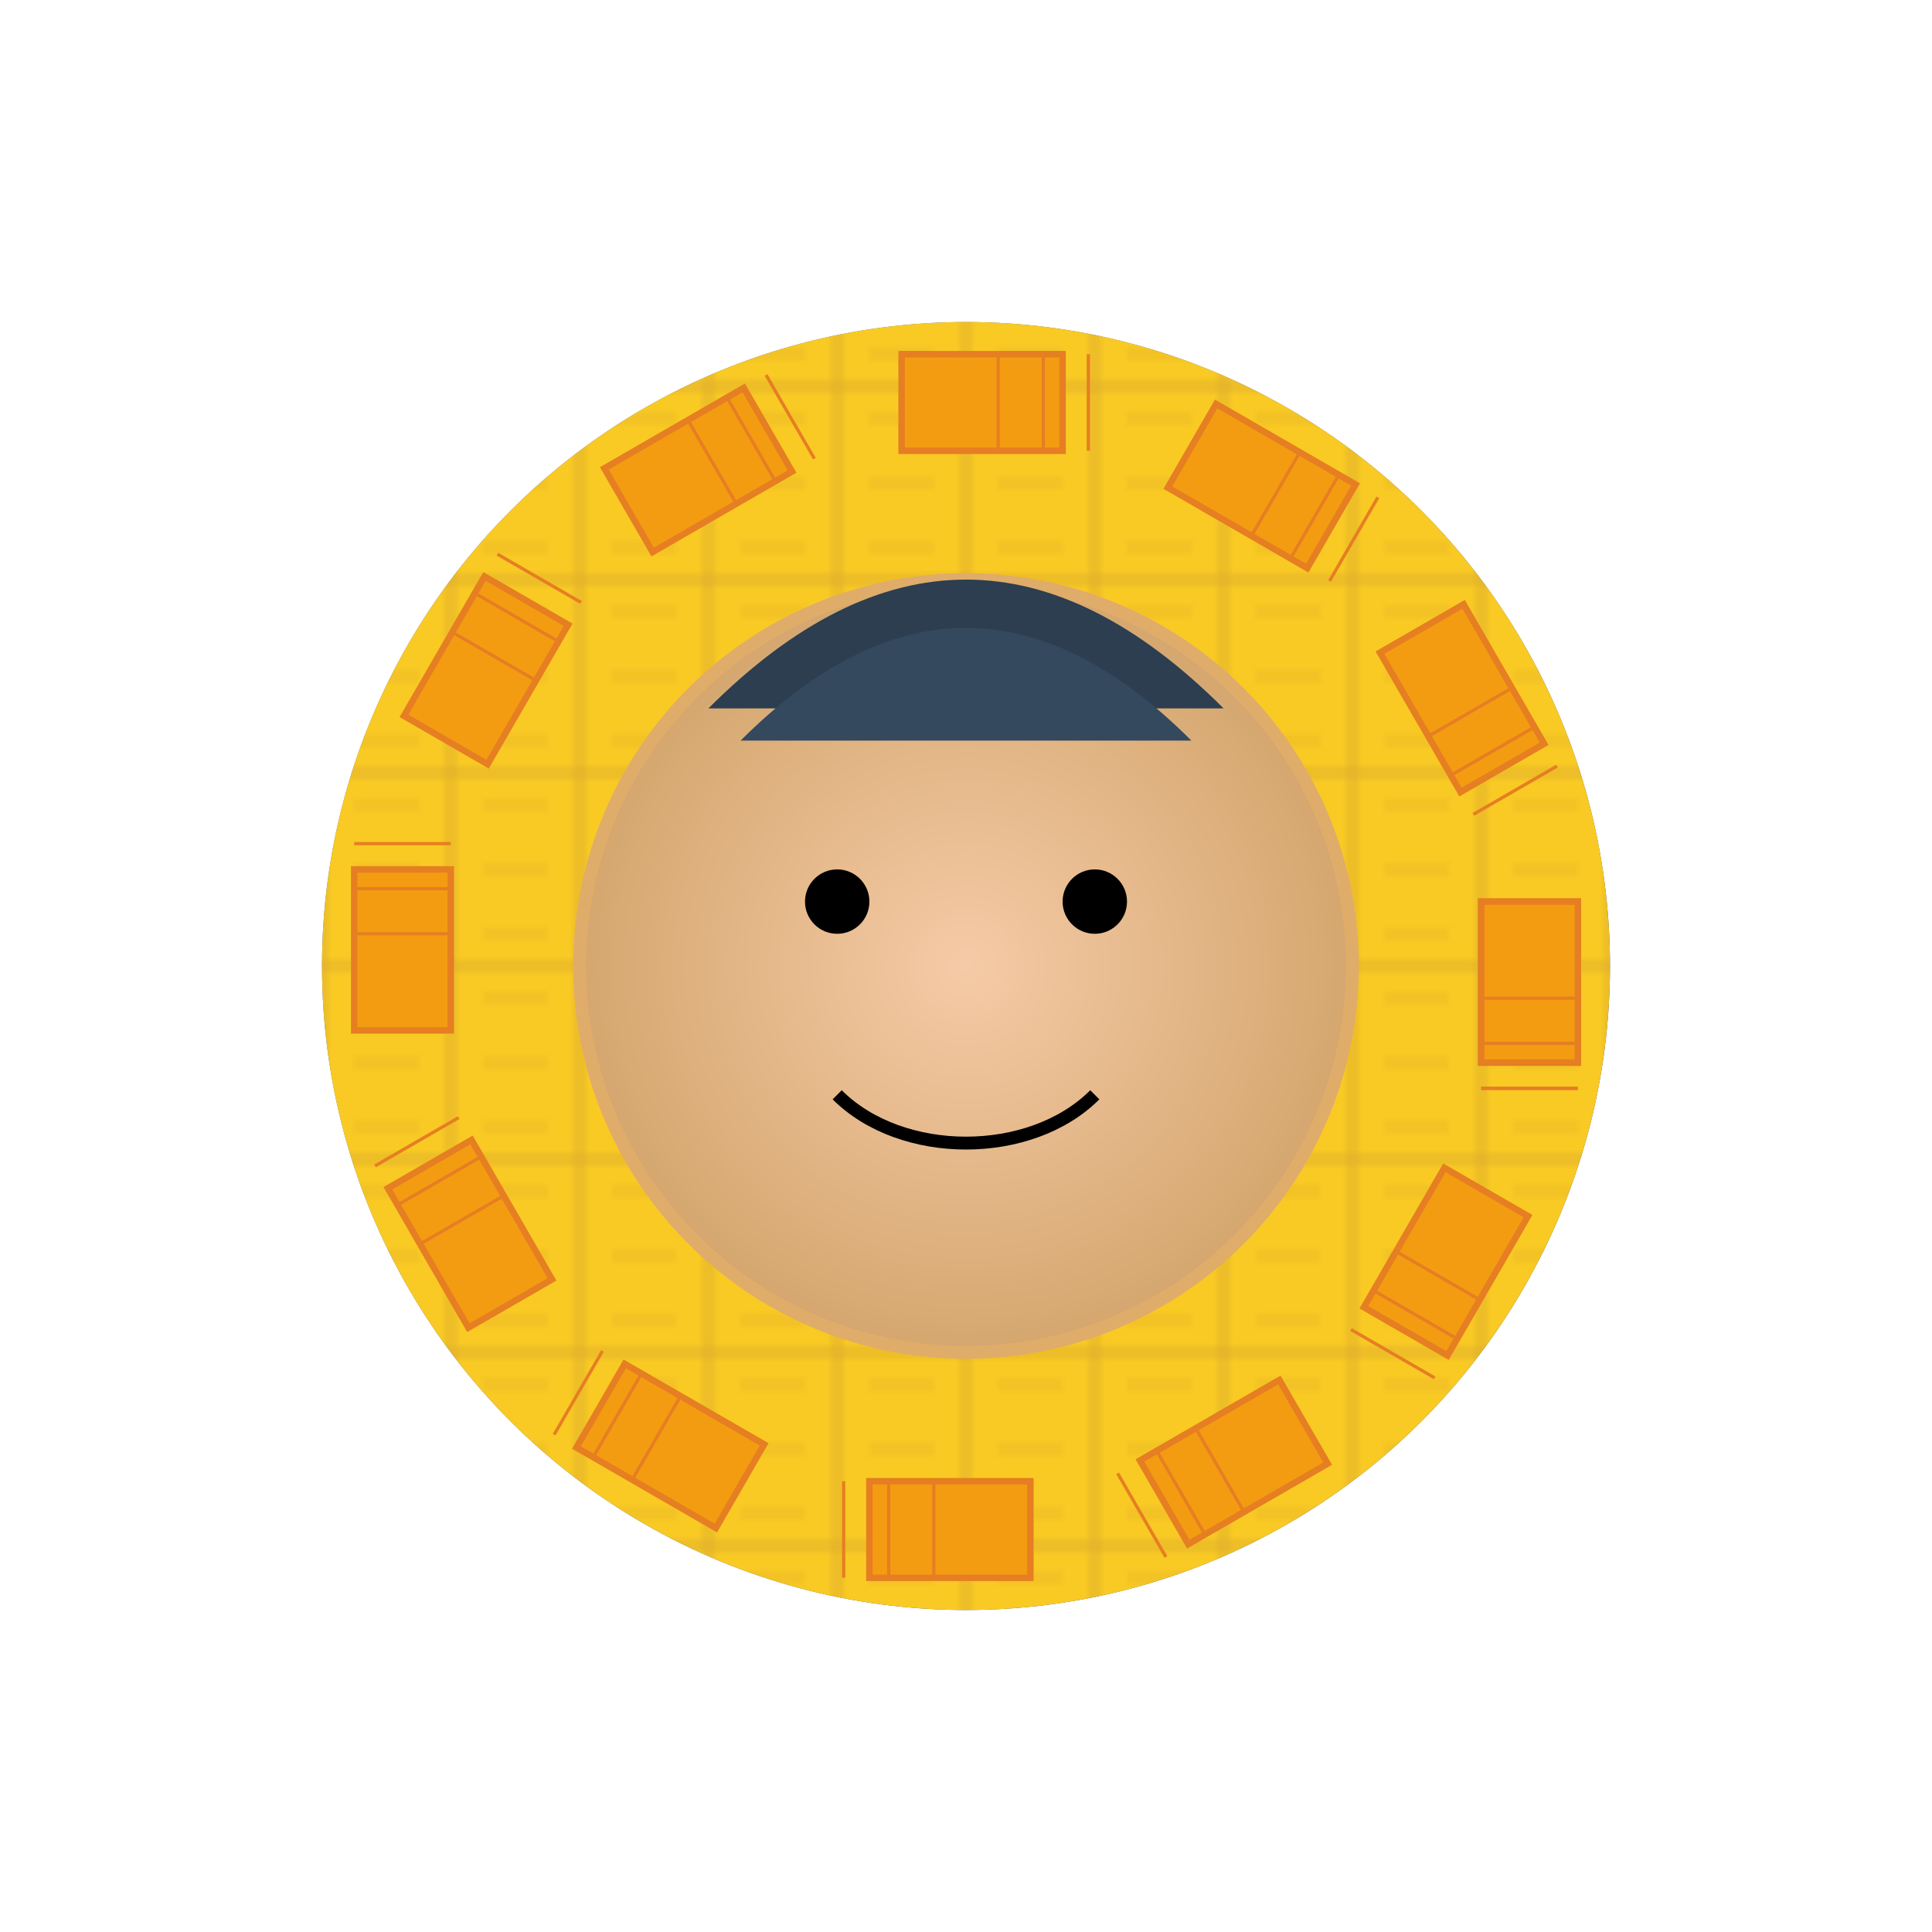 <svg xmlns="http://www.w3.org/2000/svg" viewBox="0 0 300 300">
  <defs>
    <radialGradient id="faceGradient" cx="50%" cy="50%" r="50%">
      <stop offset="0%" stop-color="#f5cba7"/>
      <stop offset="100%" stop-color="#d5a76f"/>
    </radialGradient>
    <linearGradient id="maneGradient" x1="0%" y1="0%" x2="100%" y2="100%">
      <stop offset="0%" stop-color="#6a89cc"/>
      <stop offset="100%" stop-color="#273c75"/>
    </linearGradient>
    <pattern id="bookPattern" patternUnits="userSpaceOnUse" width="20" height="30">
      <rect width="20" height="30" fill="#f9ca24" stroke="#e1b12c" stroke-width="1"/>
      <line x1="5" y1="5" x2="15" y2="5" stroke="#e1b12c" stroke-width="0.5"/>
      <line x1="5" y1="15" x2="15" y2="15" stroke="#e1b12c" stroke-width="0.5"/>
      <line x1="5" y1="25" x2="15" y2="25" stroke="#e1b12c" stroke-width="0.5"/>
    </pattern>
  </defs>
  
  <!-- Lion Mane made of books -->
  <g transform="translate(150,150)">
    <circle r="100" fill="url(#maneGradient)" />
    <g>
      <circle r="100" fill="url(#bookPattern)" clip-path="url(#clipBooks)" />
    </g>
  </g>
  
  <!-- Einstein's Face -->
  <g transform="translate(150,150)">
    <!-- Face -->
    <circle r="60" fill="url(#faceGradient)" stroke="#e0ac69" stroke-width="2"/>
    <!-- Eyes -->
    <circle cx="-20" cy="-10" r="5" fill="#000"/>
    <circle cx="20" cy="-10" r="5" fill="#000"/>
    <!-- Smile -->
    <path d="M-20,20 C-10,30 10,30 20,20" stroke="#000" stroke-width="2" fill="none"/>
    <!-- Hair -->
    <path d="M-40,-40 Q0,-80 40,-40" fill="#2c3e50"/>
    <path d="M-35,-35 Q0,-70 35,-35" fill="#34495e"/>
  </g>
  
  <!-- Books around the mane -->
  <g transform="translate(150,150)">
    <g>
      <!-- Duplicate book shapes around the circle -->
      <g id="book" transform="rotate(0)">
        <rect x="80" y="-10" width="15" height="25" fill="#f39c12" stroke="#e67e22" stroke-width="1"/>
        <line x1="80" y1="5" x2="95" y2="5" stroke="#e67e22" stroke-width="0.5"/>
        <line x1="80" y1="12" x2="95" y2="12" stroke="#e67e22" stroke-width="0.5"/>
        <line x1="80" y1="19" x2="95" y2="19" stroke="#e67e22" stroke-width="0.5"/>
      </g>
      <!-- Repeat books around 360 degrees -->
      <use href="#book" transform="rotate(0)"/>
      <use href="#book" transform="rotate(30)"/>
      <use href="#book" transform="rotate(60)"/>
      <use href="#book" transform="rotate(90)"/>
      <use href="#book" transform="rotate(120)"/>
      <use href="#book" transform="rotate(150)"/>
      <use href="#book" transform="rotate(180)"/>
      <use href="#book" transform="rotate(210)"/>
      <use href="#book" transform="rotate(240)"/>
      <use href="#book" transform="rotate(270)"/>
      <use href="#book" transform="rotate(300)"/>
      <use href="#book" transform="rotate(330)"/>
    </g>
  </g>
</svg>